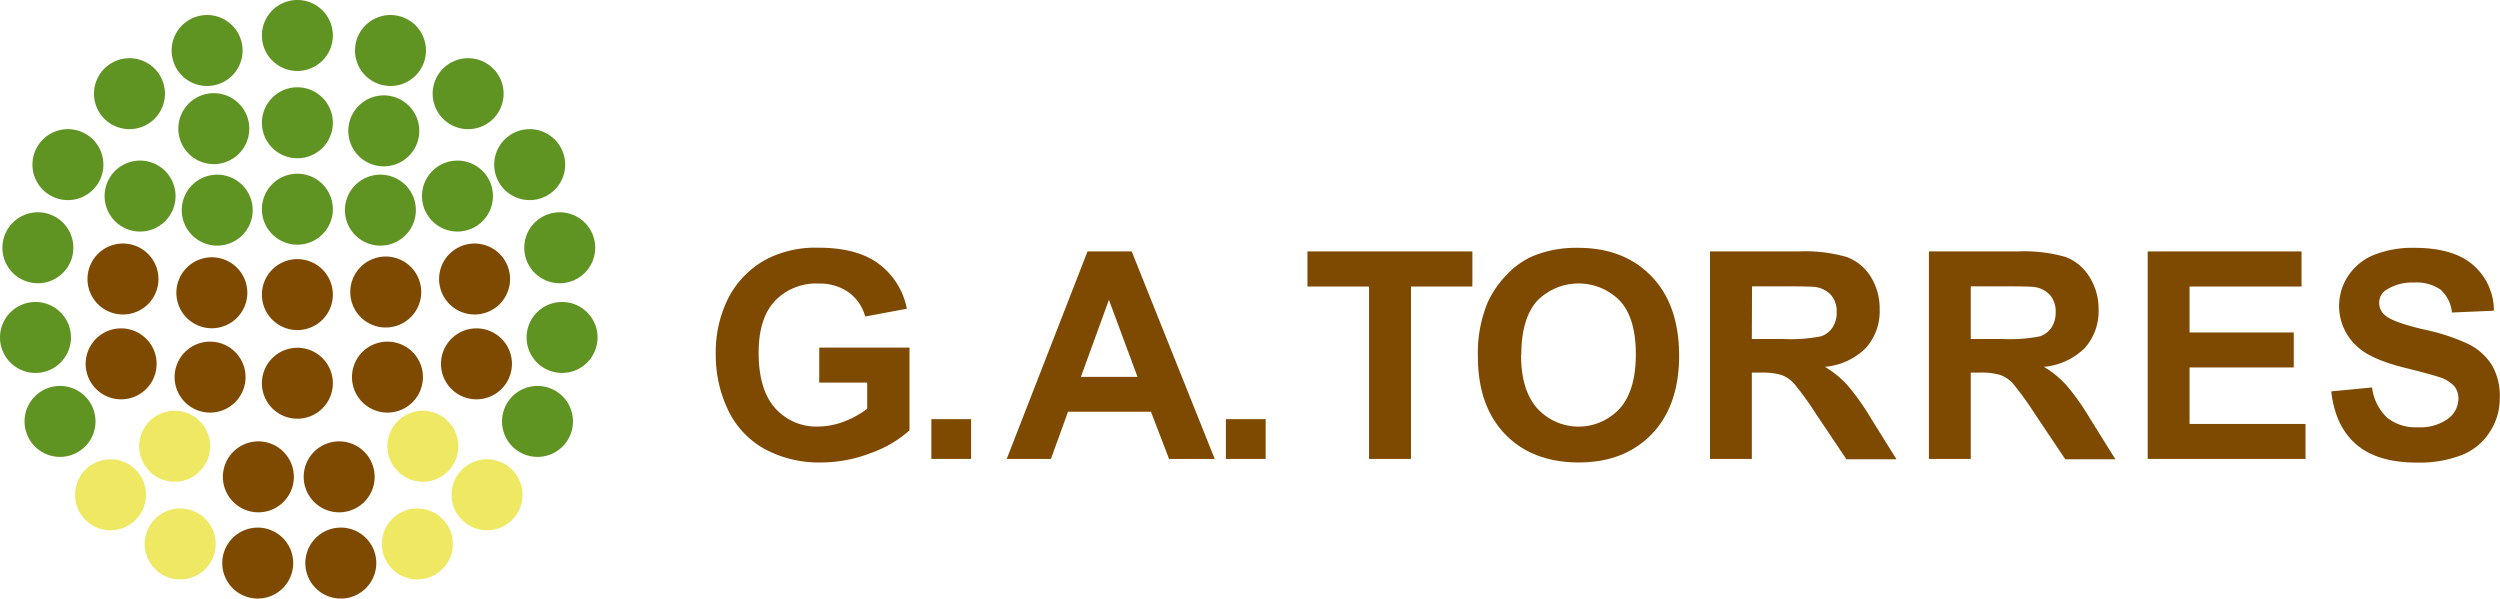 <svg xmlns="http://www.w3.org/2000/svg" viewBox="0 0 396.04 94.82"><defs><style>.cls-1{fill:#7e4900;}.cls-2{fill:#5f9322;}.cls-3{fill:#eee862;}</style></defs><title>Element 1</title><g id="Ebene_2" data-name="Ebene 2"><g id="Primer_plano" data-name="Primer plano"><path class="cls-1" d="M129.78,60.61V55.07h14.3v13.1a18,18,0,0,1-6,3.55,21.88,21.88,0,0,1-8,1.54,18,18,0,0,1-9-2.16,13.81,13.81,0,0,1-5.76-6.19,20,20,0,0,1-1.93-8.76A19,19,0,0,1,115.49,47a14.55,14.55,0,0,1,6.3-6.12,17.06,17.06,0,0,1,7.88-1.64q6.12,0,9.56,2.57a11.63,11.63,0,0,1,4.43,7.1l-6.6,1.23a6.92,6.92,0,0,0-2.61-3.82,7.91,7.91,0,0,0-4.78-1.4,9,9,0,0,0-6.92,2.76c-1.71,1.84-2.57,4.56-2.57,8.18q0,5.85,2.6,8.78a8.69,8.69,0,0,0,6.82,2.93,11.55,11.55,0,0,0,4.18-.82,14.33,14.33,0,0,0,3.6-2V60.61Z"/><path class="cls-1" d="M147.54,72.7V66.4h6.3v6.3Z"/><path class="cls-1" d="M192.43,72.7H185.2l-2.87-7.47H169.19l-2.71,7.47h-7l12.8-32.87h7Zm-12.23-13-4.53-12.2-4.44,12.2Z"/><path class="cls-1" d="M194.2,72.7V66.4h6.3v6.3Z"/><path class="cls-1" d="M216.88,72.7V45.39h-9.76V39.83h26.13v5.56h-9.73V72.7Z"/><path class="cls-1" d="M234.12,56.46a21,21,0,0,1,1.5-8.43,15.6,15.6,0,0,1,3.06-4.5,12.59,12.59,0,0,1,4.25-3A18,18,0,0,1,250,39.26q7.26,0,11.62,4.51T266,56.31c0,5.3-1.45,9.46-4.33,12.45s-6.74,4.5-11.57,4.5-8.78-1.49-11.66-4.47S234.12,61.7,234.12,56.46Zm6.84-.22q0,5.58,2.58,8.47a8.86,8.86,0,0,0,13.06,0c1.7-1.91,2.54-4.77,2.54-8.58s-.82-6.58-2.47-8.43a9.19,9.19,0,0,0-13.2,0C241.79,49.63,241,52.46,241,56.24Z"/><path class="cls-1" d="M270.89,72.7V39.83h14a23.91,23.91,0,0,1,7.65.88,7.55,7.55,0,0,1,3.83,3.15A9.53,9.53,0,0,1,297.77,49a8.75,8.75,0,0,1-2.17,6.11,10.45,10.45,0,0,1-6.51,3A15.67,15.67,0,0,1,292.65,61a38,38,0,0,1,3.78,5.34l4,6.41H292.5l-4.8-7.15a48,48,0,0,0-3.49-4.84,5.1,5.1,0,0,0-2-1.36,10.84,10.84,0,0,0-3.34-.37h-1.35V72.7Zm6.63-19h4.91a25.17,25.17,0,0,0,6-.41,3.53,3.53,0,0,0,1.86-1.39,4.24,4.24,0,0,0,.67-2.46,3.94,3.94,0,0,0-.88-2.68,4.08,4.08,0,0,0-2.5-1.29c-.54-.08-2.16-.11-4.85-.11h-5.18Z"/><path class="cls-1" d="M305.57,72.7V39.83h14a23.91,23.91,0,0,1,7.65.88A7.55,7.55,0,0,1,331,43.86,9.45,9.45,0,0,1,332.45,49a8.75,8.75,0,0,1-2.17,6.11,10.44,10.44,0,0,1-6.5,3A15.6,15.6,0,0,1,327.33,61a38,38,0,0,1,3.78,5.34l4,6.41h-7.94l-4.79-7.15a49.14,49.14,0,0,0-3.5-4.84,5.1,5.1,0,0,0-2-1.36,10.84,10.84,0,0,0-3.34-.37H312.2V72.7Zm6.63-19h4.92a25.13,25.13,0,0,0,6-.41,3.53,3.53,0,0,0,1.86-1.39,4.24,4.24,0,0,0,.67-2.46,3.94,3.94,0,0,0-.88-2.68,4.08,4.08,0,0,0-2.5-1.29c-.54-.08-2.15-.11-4.85-.11H312.2Z"/><path class="cls-1" d="M340.23,72.7V39.83H364.6v5.56H346.86v7.28h16.51v5.54H346.86v8.95h18.37V72.7Z"/><path class="cls-1" d="M369.31,62l6.46-.62a7.89,7.89,0,0,0,2.37,4.77A7.12,7.12,0,0,0,383,67.68a7.44,7.44,0,0,0,4.83-1.36,4,4,0,0,0,1.62-3.17,3,3,0,0,0-.68-2,5.49,5.49,0,0,0-2.39-1.42q-1.17-.41-5.31-1.44-5.34-1.32-7.49-3.25a8.63,8.63,0,0,1-1.61-11.31A8.89,8.89,0,0,1,376,40.41a16.45,16.45,0,0,1,6.47-1.15q6.18,0,9.31,2.72a9.54,9.54,0,0,1,3.29,7.24l-6.64.29a5.62,5.62,0,0,0-1.82-3.64,6.72,6.72,0,0,0-4.21-1.11A7.53,7.53,0,0,0,377.9,46a2.4,2.4,0,0,0-1,2,2.52,2.52,0,0,0,1,2q1.26,1.07,6.1,2.2a31.85,31.85,0,0,1,7.17,2.37,9.23,9.23,0,0,1,3.63,3.34A9.8,9.8,0,0,1,396,63.12a9.68,9.68,0,0,1-1.57,5.3A9.36,9.36,0,0,1,390,72.08a18.6,18.6,0,0,1-7.15,1.2q-6.24,0-9.58-2.88T369.31,62Z"/><path class="cls-2" d="M41.49,5.62a5.62,5.62,0,1,1,5.62,5.62A5.62,5.62,0,0,1,41.49,5.62Z"/><path class="cls-2" d="M27.19,8a5.62,5.62,0,1,1,5.61,5.62A5.61,5.61,0,0,1,27.19,8Z"/><path class="cls-2" d="M14.89,14.84a5.62,5.62,0,1,1,5.62,5.62A5.62,5.62,0,0,1,14.89,14.84Z"/><path class="cls-2" d="M5.14,26.08a5.62,5.62,0,1,1,5.62,5.62A5.62,5.62,0,0,1,5.14,26.08Z"/><path class="cls-2" d="M41.49,19.45a5.62,5.62,0,1,1,5.62,5.62A5.62,5.62,0,0,1,41.49,19.45Z"/><path class="cls-2" d="M.38,39.25A5.62,5.62,0,1,1,6,44.87,5.62,5.62,0,0,1,.38,39.25Z"/><path class="cls-2" d="M0,53.46a5.62,5.62,0,1,1,5.62,5.62A5.62,5.62,0,0,1,0,53.46Z"/><path class="cls-3" d="M22.05,70.69a5.62,5.62,0,1,1,5.62,5.62A5.62,5.62,0,0,1,22.05,70.69Z"/><path class="cls-1" d="M27.66,59.74a5.62,5.62,0,1,1,5.62,5.62A5.62,5.62,0,0,1,27.66,59.74Z"/><path class="cls-1" d="M41.49,60.71a5.62,5.62,0,1,1,5.62,5.62A5.62,5.62,0,0,1,41.49,60.71Z"/><path class="cls-1" d="M13.57,57.64a5.62,5.62,0,1,1,5.62,5.62A5.62,5.62,0,0,1,13.57,57.64Z"/><path class="cls-1" d="M13.86,44.2a5.62,5.62,0,1,1,5.62,5.62A5.62,5.62,0,0,1,13.86,44.2Z"/><path class="cls-2" d="M16.57,31.06a5.62,5.62,0,1,1,5.62,5.62A5.62,5.62,0,0,1,16.57,31.06Z"/><path class="cls-1" d="M27.94,46.38A5.62,5.62,0,1,1,33.56,52,5.62,5.62,0,0,1,27.94,46.38Z"/><path class="cls-1" d="M41.49,46.67a5.62,5.62,0,1,1,5.62,5.62A5.62,5.62,0,0,1,41.49,46.67Z"/><path class="cls-2" d="M28.79,33.29a5.62,5.62,0,1,1,5.62,5.62A5.62,5.62,0,0,1,28.79,33.29Z"/><path class="cls-2" d="M41.49,33.14a5.62,5.62,0,1,1,5.62,5.62A5.62,5.62,0,0,1,41.49,33.14Z"/><path class="cls-2" d="M28.25,20.38A5.62,5.62,0,1,1,33.86,26,5.62,5.62,0,0,1,28.25,20.38Z"/><path class="cls-1" d="M35.31,75.54a5.62,5.62,0,1,1,5.62,5.62A5.62,5.62,0,0,1,35.31,75.54Z"/><path class="cls-1" d="M35.21,89.2a5.62,5.62,0,1,1,5.62,5.62A5.62,5.62,0,0,1,35.21,89.2Z"/><path class="cls-2" d="M3.89,66.76a5.62,5.62,0,1,1,5.62,5.62A5.62,5.62,0,0,1,3.89,66.76Z"/><path class="cls-3" d="M11.89,78.39A5.62,5.62,0,1,1,17.51,84,5.61,5.61,0,0,1,11.89,78.39Z"/><path class="cls-3" d="M22.93,86.17a5.62,5.62,0,1,1,5.62,5.62A5.62,5.62,0,0,1,22.93,86.17Z"/><path class="cls-2" d="M56.24,8a5.62,5.62,0,1,1,5.62,5.62A5.61,5.61,0,0,1,56.24,8Z"/><path class="cls-2" d="M68.54,14.84a5.62,5.62,0,1,1,5.62,5.62A5.62,5.62,0,0,1,68.54,14.84Z"/><path class="cls-2" d="M78.29,26.08a5.62,5.62,0,1,1,5.62,5.62A5.62,5.62,0,0,1,78.29,26.08Z"/><path class="cls-2" d="M83.05,39.25a5.62,5.62,0,1,1,5.62,5.62A5.62,5.62,0,0,1,83.05,39.25Z"/><path class="cls-2" d="M83.42,53.46A5.62,5.62,0,1,1,89,59.08,5.62,5.62,0,0,1,83.42,53.46Z"/><path class="cls-3" d="M61.37,70.69A5.62,5.62,0,1,1,67,76.31,5.62,5.62,0,0,1,61.37,70.69Z"/><path class="cls-1" d="M55.76,59.74a5.62,5.62,0,1,1,5.62,5.62A5.62,5.62,0,0,1,55.76,59.74Z"/><path class="cls-1" d="M69.86,57.64a5.62,5.62,0,1,1,5.61,5.62A5.62,5.62,0,0,1,69.86,57.64Z"/><path class="cls-1" d="M69.56,44.2a5.62,5.62,0,1,1,5.62,5.62A5.62,5.62,0,0,1,69.56,44.2Z"/><path class="cls-2" d="M66.85,31.06a5.62,5.62,0,1,1,5.62,5.62A5.62,5.62,0,0,1,66.85,31.06Z"/><path class="cls-1" d="M55.49,46.26a5.62,5.62,0,1,1,5.62,5.62A5.61,5.61,0,0,1,55.49,46.26Z"/><path class="cls-2" d="M54.64,33.29a5.62,5.62,0,1,1,5.61,5.62A5.62,5.62,0,0,1,54.64,33.29Z"/><path class="cls-2" d="M55.18,20.74a5.62,5.62,0,1,1,5.62,5.61A5.61,5.61,0,0,1,55.18,20.74Z"/><path class="cls-1" d="M48.11,75.54a5.62,5.62,0,1,1,5.62,5.62A5.62,5.62,0,0,1,48.11,75.54Z"/><path class="cls-1" d="M48.37,89.2A5.62,5.62,0,1,1,54,94.82,5.62,5.62,0,0,1,48.37,89.2Z"/><path class="cls-2" d="M79.53,66.76a5.62,5.62,0,1,1,5.62,5.62A5.62,5.62,0,0,1,79.53,66.76Z"/><path class="cls-3" d="M71.54,78.39A5.62,5.62,0,1,1,77.16,84,5.61,5.61,0,0,1,71.54,78.39Z"/><path class="cls-3" d="M60.5,86.17a5.62,5.62,0,1,1,5.62,5.62A5.62,5.62,0,0,1,60.5,86.17Z"/></g></g></svg>